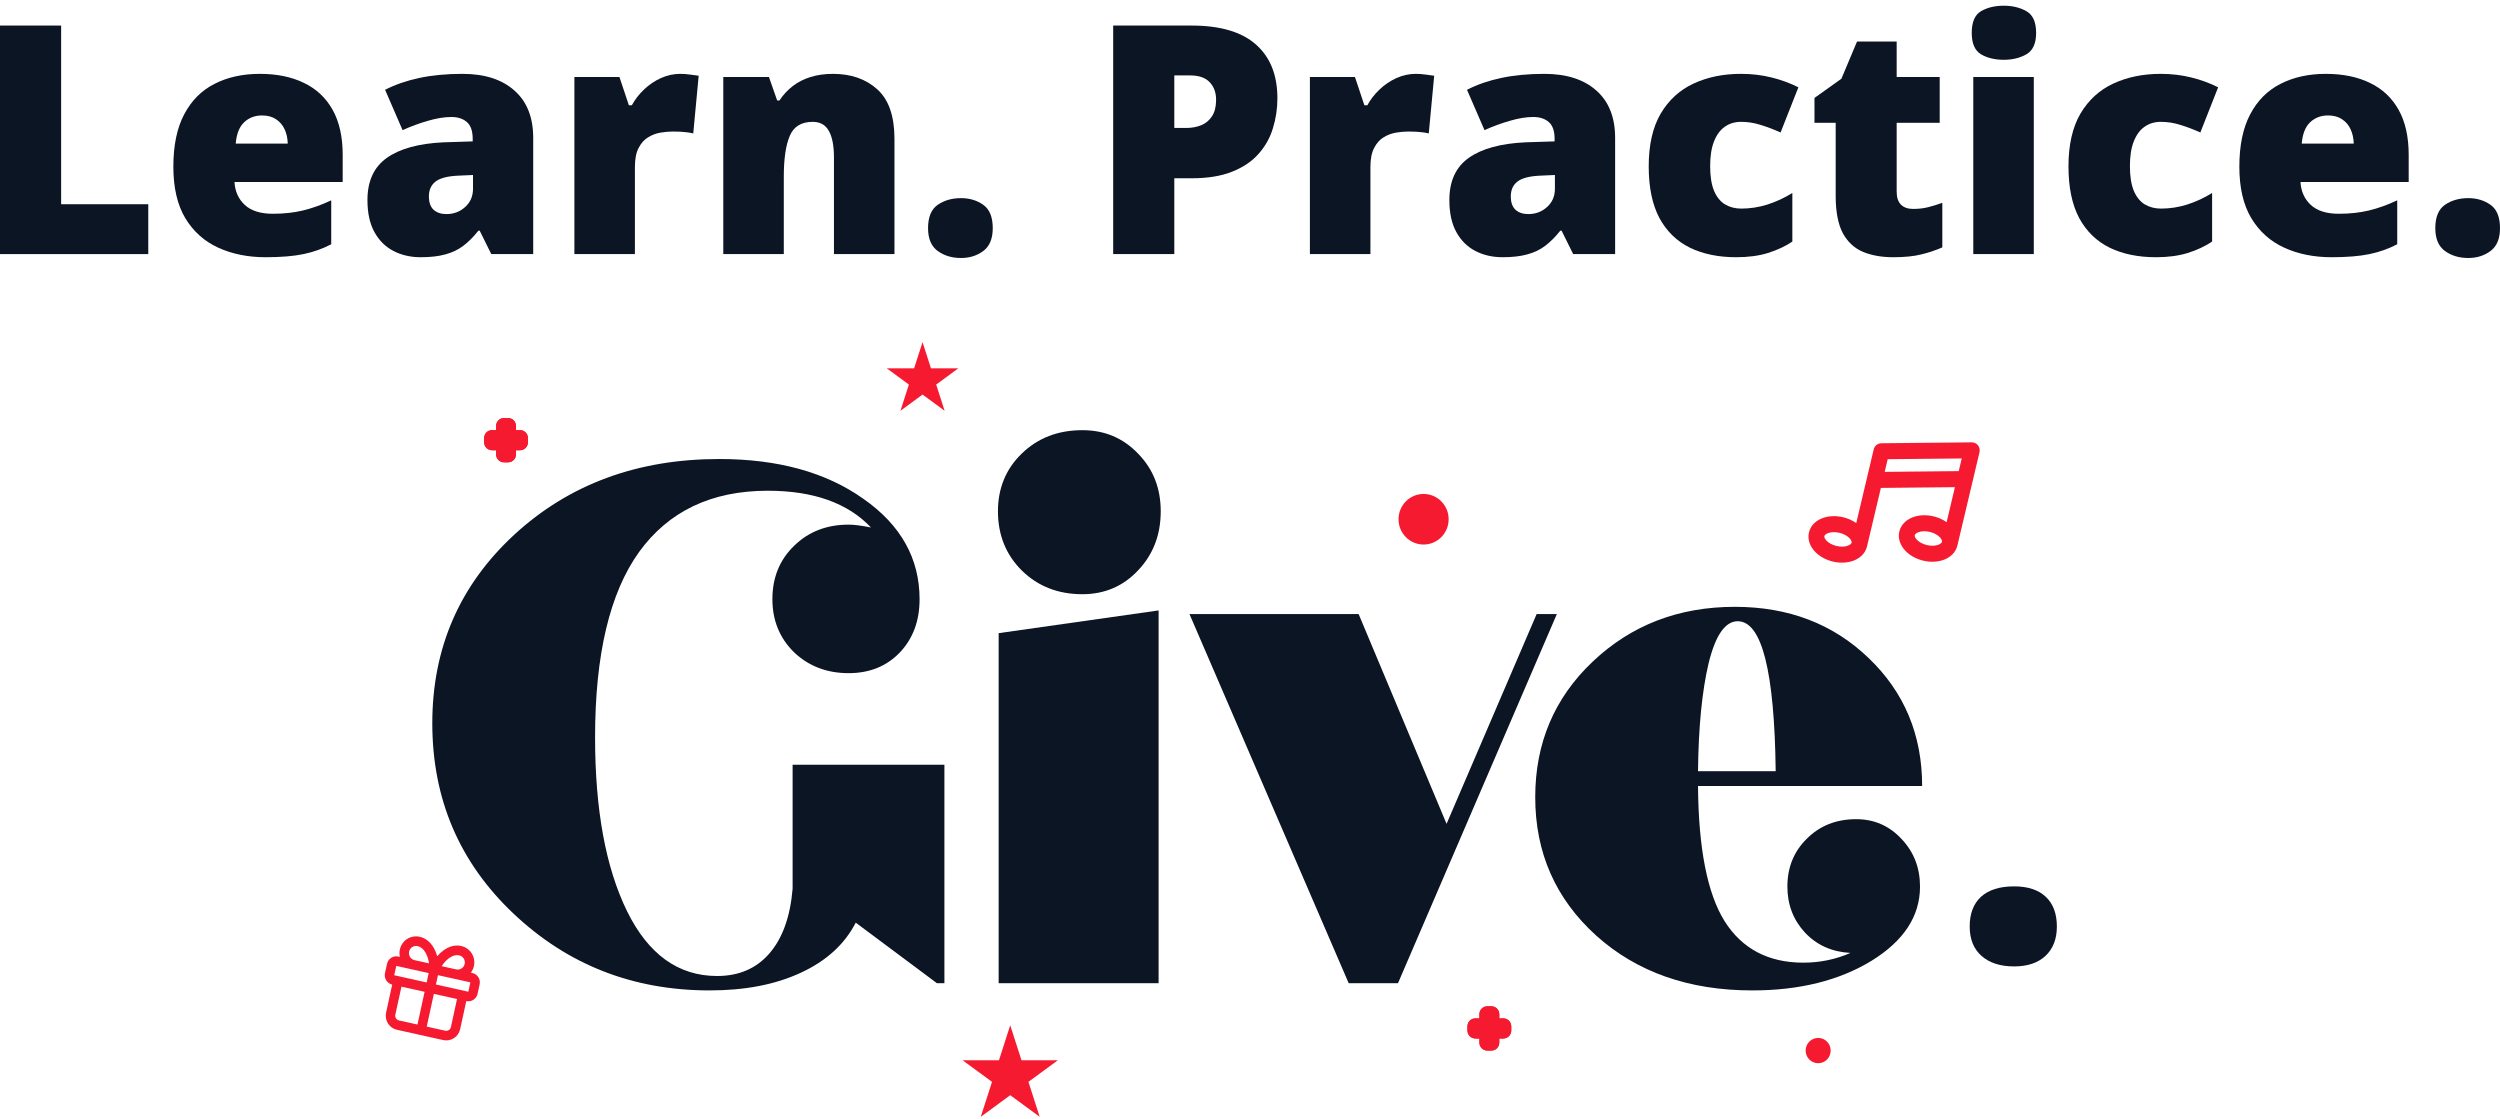 <?xml version="1.0" encoding="utf-8"?>
<svg xmlns="http://www.w3.org/2000/svg" fill="none" height="141" viewBox="0 0 315 141" width="315">
<path d="M0 32.016V3.22H7.703V25.733H18.683V32.016H0Z" fill="#0C1524"/>
<path d="M32.744 9.306C34.889 9.306 36.742 9.687 38.302 10.449C39.863 11.197 41.065 12.326 41.91 13.836C42.755 15.346 43.178 17.237 43.178 19.509V22.936H29.546C29.611 24.105 30.04 25.063 30.833 25.812C31.639 26.56 32.822 26.934 34.382 26.934C35.761 26.934 37.022 26.797 38.166 26.521C39.323 26.245 40.513 25.818 41.735 25.241V30.775C40.669 31.34 39.505 31.753 38.244 32.016C36.983 32.279 35.39 32.41 33.466 32.41C31.243 32.41 29.253 32.009 27.498 31.208C25.743 30.407 24.358 29.167 23.344 27.486C22.343 25.805 21.843 23.645 21.843 21.006C21.843 18.327 22.297 16.128 23.208 14.408C24.118 12.674 25.392 11.394 27.03 10.567C28.668 9.726 30.573 9.306 32.744 9.306ZM33.017 14.546C32.12 14.546 31.366 14.834 30.755 15.412C30.157 15.977 29.806 16.87 29.702 18.091H36.255C36.242 17.434 36.112 16.837 35.865 16.298C35.618 15.76 35.254 15.333 34.773 15.018C34.304 14.703 33.719 14.546 33.017 14.546Z" fill="#0C1524"/>
<path d="M58.273 9.306C61.068 9.306 63.252 10.009 64.825 11.414C66.399 12.806 67.185 14.795 67.185 17.382V32.016H61.9L60.437 29.061H60.281C59.657 29.849 59.014 30.493 58.351 30.992C57.701 31.478 56.953 31.832 56.108 32.055C55.263 32.292 54.229 32.41 53.007 32.41C51.733 32.41 50.589 32.147 49.575 31.622C48.56 31.097 47.761 30.302 47.176 29.239C46.591 28.175 46.298 26.829 46.298 25.201C46.298 22.811 47.117 21.039 48.756 19.883C50.394 18.728 52.767 18.078 55.874 17.933L59.56 17.815V17.5C59.56 16.502 59.313 15.793 58.819 15.373C58.338 14.953 57.688 14.742 56.868 14.742C55.997 14.742 55.022 14.9 53.943 15.215C52.877 15.517 51.804 15.911 50.725 16.397L48.522 11.315C49.796 10.659 51.239 10.16 52.851 9.818C54.463 9.477 56.27 9.306 58.273 9.306ZM59.599 22.05L57.844 22.128C56.44 22.181 55.451 22.43 54.879 22.877C54.32 23.31 54.041 23.934 54.041 24.748C54.041 25.51 54.242 26.074 54.645 26.442C55.048 26.797 55.581 26.974 56.244 26.974C57.167 26.974 57.954 26.678 58.604 26.087C59.267 25.497 59.599 24.728 59.599 23.783V22.05Z" fill="#0C1524"/>
<path d="M85.712 9.306C86.128 9.306 86.564 9.339 87.019 9.405C87.474 9.457 87.812 9.503 88.033 9.543L87.35 16.811C87.103 16.745 86.785 16.692 86.395 16.653C86.005 16.6 85.459 16.574 84.757 16.574C84.276 16.574 83.762 16.62 83.216 16.712C82.67 16.804 82.15 17.001 81.656 17.303C81.175 17.592 80.778 18.038 80.466 18.642C80.154 19.233 79.998 20.034 79.998 21.045V32.016H72.373V9.7H78.048L79.238 13.265H79.608C80.011 12.53 80.525 11.867 81.149 11.276C81.786 10.672 82.494 10.193 83.275 9.838C84.068 9.484 84.88 9.306 85.712 9.306Z" fill="#0C1524"/>
<path d="M104.961 9.306C107.236 9.306 109.095 9.956 110.539 11.256C111.982 12.556 112.703 14.637 112.703 17.5V32.016H105.078V19.844C105.078 18.36 104.863 17.244 104.434 16.495C104.018 15.734 103.342 15.353 102.406 15.353C100.963 15.353 99.994 15.95 99.5 17.145C99.006 18.327 98.759 20.028 98.759 22.247V32.016H91.134V9.7H96.887L97.921 12.655H98.213C98.681 11.946 99.24 11.341 99.89 10.843C100.54 10.344 101.288 9.963 102.133 9.7C102.978 9.438 103.921 9.306 104.961 9.306Z" fill="#0C1524"/>
<path d="M116.935 28.746C116.935 27.355 117.338 26.376 118.145 25.812C118.964 25.247 119.945 24.965 121.089 24.965C122.168 24.965 123.105 25.247 123.898 25.812C124.691 26.376 125.087 27.355 125.087 28.746C125.087 30.073 124.691 31.031 123.898 31.622C123.105 32.213 122.168 32.508 121.089 32.508C119.945 32.508 118.964 32.213 118.145 31.622C117.338 31.031 116.935 30.073 116.935 28.746Z" fill="#0C1524"/>
<path d="M150.128 3.22C153.743 3.22 156.447 4.015 158.241 5.603C160.048 7.192 160.952 9.451 160.952 12.379C160.952 13.692 160.763 14.953 160.386 16.16C160.022 17.369 159.418 18.445 158.573 19.391C157.741 20.336 156.629 21.085 155.238 21.636C153.86 22.188 152.156 22.463 150.128 22.463H147.963V32.016H140.26V3.22H150.128ZM149.953 9.503H147.963V16.121H149.485C150.148 16.121 150.765 16.009 151.337 15.786C151.909 15.55 152.364 15.176 152.702 14.664C153.053 14.138 153.229 13.443 153.229 12.576C153.229 11.67 152.962 10.934 152.429 10.37C151.896 9.792 151.071 9.503 149.953 9.503Z" fill="#0C1524"/>
<path d="M178.387 9.306C178.803 9.306 179.238 9.339 179.694 9.405C180.149 9.457 180.487 9.503 180.708 9.543L180.025 16.811C179.778 16.745 179.46 16.692 179.069 16.653C178.679 16.6 178.133 16.574 177.431 16.574C176.95 16.574 176.437 16.62 175.891 16.712C175.345 16.804 174.824 17.001 174.33 17.303C173.849 17.592 173.453 18.038 173.141 18.642C172.829 19.233 172.673 20.034 172.673 21.045V32.016H165.047V9.7H170.723L171.912 13.265H172.283C172.686 12.53 173.199 11.867 173.823 11.276C174.46 10.672 175.169 10.193 175.949 9.838C176.742 9.484 177.555 9.306 178.387 9.306Z" fill="#0C1524"/>
<path d="M194.593 9.306C197.389 9.306 199.573 10.009 201.146 11.414C202.719 12.806 203.506 14.795 203.506 17.382V32.016H198.221L196.758 29.061H196.602C195.978 29.849 195.334 30.493 194.671 30.992C194.021 31.478 193.274 31.832 192.428 32.055C191.583 32.292 190.55 32.41 189.328 32.41C188.053 32.41 186.909 32.147 185.895 31.622C184.881 31.097 184.082 30.302 183.496 29.239C182.911 28.175 182.619 26.829 182.619 25.201C182.619 22.811 183.438 21.039 185.076 19.883C186.714 18.728 189.087 18.078 192.194 17.933L195.88 17.815V17.5C195.88 16.502 195.633 15.793 195.139 15.373C194.658 14.953 194.008 14.742 193.189 14.742C192.318 14.742 191.343 14.9 190.264 15.215C189.198 15.517 188.125 15.911 187.046 16.397L184.842 11.315C186.116 10.659 187.559 10.16 189.172 9.818C190.784 9.477 192.591 9.306 194.593 9.306ZM195.919 22.05L194.164 22.128C192.76 22.181 191.772 22.43 191.2 22.877C190.641 23.31 190.361 23.934 190.361 24.748C190.361 25.51 190.563 26.074 190.966 26.442C191.369 26.797 191.902 26.974 192.565 26.974C193.488 26.974 194.275 26.678 194.925 26.087C195.588 25.497 195.919 24.728 195.919 23.783V22.05Z" fill="#0C1524"/>
<path d="M218.757 32.41C216.52 32.41 214.577 32.009 212.925 31.208C211.274 30.394 209.993 29.147 209.083 27.466C208.186 25.772 207.738 23.606 207.738 20.966C207.738 18.262 208.238 16.049 209.239 14.329C210.254 12.609 211.638 11.341 213.393 10.527C215.149 9.713 217.138 9.306 219.361 9.306C220.713 9.306 221.994 9.457 223.203 9.759C224.425 10.061 225.556 10.475 226.596 11L224.354 16.692C223.444 16.285 222.592 15.964 221.799 15.727C221.019 15.478 220.206 15.353 219.361 15.353C218.594 15.353 217.918 15.556 217.333 15.964C216.748 16.371 216.293 16.988 215.968 17.815C215.643 18.629 215.48 19.666 215.48 20.927C215.48 22.214 215.643 23.251 215.968 24.039C216.306 24.827 216.767 25.398 217.352 25.753C217.95 26.107 218.633 26.284 219.4 26.284C220.505 26.284 221.604 26.114 222.696 25.772C223.801 25.418 224.848 24.932 225.836 24.315V30.44C224.926 31.044 223.899 31.524 222.754 31.878C221.61 32.233 220.278 32.41 218.757 32.41Z" fill="#0C1524"/>
<path d="M241.048 26.324C241.737 26.324 242.367 26.252 242.939 26.107C243.511 25.963 244.109 25.779 244.733 25.556V31.169C243.901 31.537 243.017 31.832 242.081 32.055C241.158 32.292 239.975 32.41 238.532 32.41C237.102 32.41 235.84 32.187 234.748 31.74C233.656 31.281 232.805 30.493 232.194 29.377C231.595 28.247 231.296 26.678 231.296 24.669V15.471H228.625V12.339L232.018 9.917L233.988 5.229H238.98V9.7H244.402V15.471H238.98V24.157C238.98 24.879 239.162 25.424 239.526 25.792C239.89 26.146 240.397 26.324 241.048 26.324Z" fill="#0C1524"/>
<path d="M256.259 9.7V32.016H248.634V9.7H256.259ZM252.476 0.719C253.568 0.719 254.517 0.949 255.323 1.408C256.142 1.868 256.552 2.78 256.552 4.146C256.552 5.472 256.142 6.372 255.323 6.844C254.517 7.304 253.568 7.534 252.476 7.534C251.358 7.534 250.402 7.304 249.609 6.844C248.829 6.372 248.439 5.472 248.439 4.146C248.439 2.78 248.829 1.868 249.609 1.408C250.402 0.949 251.358 0.719 252.476 0.719Z" fill="#0C1524"/>
<path d="M271.647 32.41C269.41 32.41 267.467 32.009 265.815 31.208C264.164 30.394 262.884 29.147 261.973 27.466C261.076 25.772 260.628 23.606 260.628 20.966C260.628 18.262 261.128 16.049 262.129 14.329C263.144 12.609 264.528 11.341 266.283 10.527C268.039 9.713 270.028 9.306 272.251 9.306C273.603 9.306 274.884 9.457 276.093 9.759C277.315 10.061 278.446 10.475 279.486 11L277.244 16.692C276.334 16.285 275.482 15.964 274.689 15.727C273.909 15.478 273.096 15.353 272.251 15.353C271.484 15.353 270.808 15.556 270.223 15.964C269.638 16.371 269.183 16.988 268.858 17.815C268.533 18.629 268.37 19.666 268.37 20.927C268.37 22.214 268.533 23.251 268.858 24.039C269.196 24.827 269.657 25.398 270.242 25.753C270.84 26.107 271.523 26.284 272.29 26.284C273.395 26.284 274.494 26.114 275.586 25.772C276.691 25.418 277.738 24.932 278.726 24.315V30.44C277.816 31.044 276.789 31.524 275.645 31.878C274.5 32.233 273.168 32.41 271.647 32.41Z" fill="#0C1524"/>
<path d="M293.06 9.306C295.205 9.306 297.058 9.687 298.618 10.449C300.178 11.197 301.381 12.326 302.226 13.836C303.071 15.346 303.494 17.237 303.494 19.509V22.936H289.862C289.927 24.105 290.356 25.063 291.149 25.812C291.955 26.56 293.138 26.934 294.698 26.934C296.076 26.934 297.337 26.797 298.482 26.521C299.639 26.245 300.828 25.818 302.051 25.241V30.775C300.984 31.34 299.821 31.753 298.56 32.016C297.298 32.279 295.706 32.41 293.782 32.41C291.558 32.41 289.569 32.009 287.814 31.208C286.059 30.407 284.674 29.167 283.66 27.486C282.659 25.805 282.158 23.645 282.158 21.006C282.158 18.327 282.613 16.128 283.523 14.408C284.434 12.674 285.708 11.394 287.346 10.567C288.984 9.726 290.889 9.306 293.06 9.306ZM293.333 14.546C292.436 14.546 291.682 14.834 291.071 15.412C290.473 15.977 290.122 16.87 290.018 18.091H296.57C296.557 17.434 296.427 16.837 296.18 16.298C295.933 15.76 295.569 15.333 295.088 15.018C294.62 14.703 294.035 14.546 293.333 14.546Z" fill="#0C1524"/>
<path d="M306.848 28.746C306.848 27.355 307.251 26.376 308.057 25.812C308.876 25.247 309.858 24.965 311.002 24.965C312.081 24.965 313.017 25.247 313.81 25.812C314.603 26.376 315 27.355 315 28.746C315 30.073 314.603 31.031 313.81 31.622C313.017 32.213 312.081 32.508 311.002 32.508C309.858 32.508 308.876 32.213 308.057 31.622C307.251 31.031 306.848 30.073 306.848 28.746Z" fill="#0C1524"/>
<path d="M182.529 65.425C182.529 67.186 181.115 68.613 179.372 68.613C177.629 68.613 176.215 67.186 176.215 65.425C176.215 63.664 177.629 62.237 179.372 62.237C181.115 62.237 182.529 63.664 182.529 65.425Z" fill="#F61A30"/>
<path d="M230.666 132.372C230.666 133.253 229.96 133.966 229.088 133.966C228.216 133.966 227.51 133.253 227.51 132.372C227.51 131.492 228.216 130.778 229.088 130.778C229.96 130.778 230.666 131.492 230.666 132.372Z" fill="#F61A30"/>
<path d="M116.24 43.109L117.303 46.413H120.743L117.96 48.455L119.023 51.76L116.24 49.717L113.457 51.76L114.52 48.455L111.737 46.413H115.177L116.24 43.109Z" fill="#F61A30"/>
<path d="M127.288 129.185L128.706 133.59H133.292L129.582 136.313L130.999 140.719L127.288 137.996L123.577 140.719L124.995 136.313L121.284 133.59H125.871L127.288 129.185Z" fill="#F61A30"/>
<path clip-rule="evenodd" d="M63.505 52.673C62.953 52.673 62.506 53.124 62.506 53.681V54.194H61.998C61.447 54.194 60.999 54.646 60.999 55.203L60.999 55.722C60.999 56.279 61.447 56.73 61.998 56.73H62.506V57.243C62.506 57.8 62.953 58.252 63.505 58.252H64.019C64.57 58.252 65.017 57.8 65.017 57.243V56.73H65.525C66.076 56.73 66.523 56.279 66.523 55.722V55.203C66.523 54.646 66.076 54.194 65.525 54.194H65.017V53.681C65.017 53.124 64.57 52.673 64.019 52.673H63.505Z" fill="#F61A30" fill-rule="evenodd"/>
<path clip-rule="evenodd" d="M63.505 52.673C62.953 52.673 62.506 53.124 62.506 53.681V54.194H61.998C61.447 54.194 60.999 54.646 60.999 55.203L60.999 55.722C60.999 56.279 61.447 56.73 61.998 56.73H62.506V57.243C62.506 57.8 62.953 58.252 63.505 58.252H64.019C64.57 58.252 65.017 57.8 65.017 57.243V56.73H65.525C66.076 56.73 66.523 56.279 66.523 55.722V55.203C66.523 54.646 66.076 54.194 65.525 54.194H65.017V53.681C65.017 53.124 64.57 52.673 64.019 52.673H63.505Z" fill="#F61A30" fill-rule="evenodd"/>
<path clip-rule="evenodd" d="M187.401 126.793C186.849 126.793 186.402 127.245 186.402 127.802V128.315H185.894C185.343 128.315 184.896 128.767 184.896 129.324L184.896 129.843C184.896 130.399 185.343 130.851 185.894 130.851H186.402V131.364C186.402 131.921 186.849 132.372 187.401 132.372H187.915C188.466 132.372 188.913 131.921 188.913 131.364V130.851H189.421C189.973 130.851 190.42 130.399 190.42 129.843V129.324C190.42 128.767 189.973 128.315 189.421 128.315H188.913V127.802C188.913 127.245 188.466 126.793 187.915 126.793H187.401Z" fill="#F61A30" fill-rule="evenodd"/>
<path clip-rule="evenodd" d="M187.401 126.793C186.849 126.793 186.402 127.245 186.402 127.802V128.315H185.894C185.343 128.315 184.896 128.767 184.896 129.324L184.896 129.843C184.896 130.399 185.343 130.851 185.894 130.851H186.402V131.364C186.402 131.921 186.849 132.372 187.401 132.372H187.915C188.466 132.372 188.913 131.921 188.913 131.364V130.851H189.421C189.973 130.851 190.42 130.399 190.42 129.843V129.324C190.42 128.767 189.973 128.315 189.421 128.315H188.913V127.802C188.913 127.245 188.466 126.793 187.915 126.793H187.401Z" fill="#F61A30" fill-rule="evenodd"/>
<path clip-rule="evenodd" d="M249.228 56.116C249.419 56.359 249.49 56.677 249.418 56.979L248.565 60.576C248.562 60.59 248.559 60.604 248.555 60.618L246.631 68.735C246.411 69.664 245.68 70.25 244.915 70.535C244.142 70.822 243.219 70.859 242.313 70.639C241.406 70.42 240.599 69.965 240.039 69.356C239.485 68.752 239.096 67.895 239.317 66.966C239.537 66.037 240.268 65.451 241.033 65.166C241.805 64.878 242.728 64.842 243.635 65.061C244.241 65.207 244.802 65.459 245.275 65.792L246.321 61.383L236.991 61.477L235.244 68.849C235.023 69.779 234.293 70.365 233.528 70.649C232.755 70.937 231.832 70.973 230.925 70.754C230.018 70.535 229.212 70.08 228.652 69.47C228.097 68.866 227.709 68.01 227.929 67.081C228.15 66.151 228.88 65.565 229.645 65.281C230.418 64.993 231.341 64.956 232.248 65.176C232.854 65.322 233.415 65.574 233.888 65.907L235.226 60.262C235.229 60.247 235.232 60.233 235.236 60.219L236.088 56.624C236.195 56.174 236.591 55.855 237.049 55.85L248.437 55.736C248.744 55.733 249.036 55.873 249.228 56.116ZM237.471 59.455L246.8 59.361L247.178 57.766L237.849 57.859L237.471 59.455ZM233.301 68.38C233.318 68.31 233.319 68.117 233.057 67.831C232.8 67.551 232.359 67.276 231.783 67.137C231.206 66.998 230.69 67.041 230.335 67.173C229.973 67.308 229.888 67.481 229.871 67.55C229.855 67.62 229.853 67.813 230.116 68.099C230.373 68.378 230.813 68.653 231.39 68.793C231.967 68.932 232.483 68.889 232.837 68.757C233.2 68.622 233.285 68.449 233.301 68.38ZM244.689 68.265C244.705 68.195 244.707 68.002 244.444 67.716C244.187 67.437 243.747 67.162 243.17 67.022C242.593 66.883 242.077 66.927 241.723 67.058C241.361 67.193 241.275 67.366 241.259 67.436C241.242 67.505 241.241 67.698 241.503 67.984C241.76 68.264 242.201 68.539 242.778 68.678C243.354 68.817 243.87 68.774 244.225 68.642C244.587 68.507 244.672 68.334 244.689 68.265Z" fill="#F61A30" fill-rule="evenodd"/>
<path d="M99.869 96.356H118.995V123.884H118.056L107.823 116.253C106.423 118.978 104.114 121.083 100.897 122.567C97.71 124.051 93.882 124.793 89.413 124.793C79.761 124.793 71.524 121.568 64.703 115.117C57.881 108.667 54.47 100.672 54.47 91.132C54.47 81.654 57.91 73.735 64.792 67.375C71.703 61.016 80.312 57.836 90.62 57.836C98.008 57.836 104.055 59.501 108.762 62.833C113.498 66.133 115.867 70.358 115.867 75.506C115.867 78.232 115.032 80.473 113.364 82.229C111.696 83.955 109.551 84.818 106.93 84.818C104.189 84.818 101.895 83.94 100.048 82.184C98.231 80.397 97.322 78.171 97.322 75.506C97.322 72.781 98.231 70.54 100.048 68.783C101.865 66.996 104.159 66.103 106.93 66.103C107.615 66.103 108.553 66.224 109.745 66.466C106.825 63.378 102.491 61.833 96.742 61.833C89.651 61.833 84.245 64.407 80.521 69.555C76.827 74.704 74.98 82.487 74.98 92.904C74.98 102.019 76.321 109.318 79.002 114.799C81.683 120.25 85.466 122.976 90.352 122.976C93.092 122.976 95.282 122.037 96.92 120.159C98.588 118.251 99.572 115.526 99.869 111.983V96.356Z" fill="#0C1524"/>
<path d="M136.377 74.87C133.338 74.87 130.806 73.886 128.78 71.918C126.755 69.919 125.742 67.421 125.742 64.422C125.742 61.515 126.74 59.093 128.736 57.154C130.761 55.186 133.309 54.202 136.377 54.202C139.177 54.202 141.516 55.186 143.392 57.154C145.299 59.093 146.252 61.515 146.252 64.422C146.252 67.39 145.299 69.873 143.392 71.872C141.516 73.871 139.177 74.87 136.377 74.87ZM125.831 123.884V79.776L145.984 76.914V123.884H125.831Z" fill="#0C1524"/>
<path d="M193.618 77.369H196.165L176.146 123.884H169.935L149.872 77.369H171.186L182.268 103.806L193.618 77.369Z" fill="#0C1524"/>
<path d="M233.879 103.216C236.143 103.216 238.05 104.048 239.599 105.714C241.148 107.349 241.922 109.348 241.922 111.71C241.922 115.435 239.882 118.554 235.8 121.068C231.719 123.551 226.715 124.793 220.786 124.793C212.803 124.793 206.249 122.491 201.125 117.888C196.001 113.255 193.439 107.44 193.439 100.445C193.439 93.631 195.852 87.938 200.678 83.365C205.534 78.762 211.507 76.46 218.597 76.46C225.359 76.46 230.975 78.61 235.443 82.91C239.941 87.211 242.19 92.586 242.19 99.037H213.95C214.009 106.91 215.126 112.588 217.301 116.071C219.505 119.554 222.812 121.295 227.221 121.295C229.306 121.295 231.287 120.886 233.164 120.068C230.84 119.947 228.934 119.099 227.444 117.525C225.955 115.92 225.21 113.981 225.21 111.71C225.21 109.288 226.029 107.274 227.668 105.669C229.306 104.033 231.377 103.216 233.879 103.216ZM218.954 78.277C217.375 78.277 216.154 80.034 215.29 83.546C214.456 87.059 214.009 91.602 213.95 97.174H223.736C223.587 84.576 221.993 78.277 218.954 78.277Z" fill="#0C1524"/>
<path d="M248.181 116.738C248.181 115.124 248.654 113.877 249.6 113C250.564 112.122 251.956 111.683 253.778 111.683C255.513 111.683 256.844 112.122 257.772 113C258.701 113.877 259.165 115.124 259.165 116.738C259.165 118.318 258.683 119.556 257.72 120.451C256.774 121.329 255.46 121.768 253.778 121.768C252.044 121.768 250.678 121.329 249.679 120.451C248.681 119.573 248.181 118.336 248.181 116.738Z" fill="#0C1524"/>
<path clip-rule="evenodd" d="M52.615 119.21C52.383 119.158 52.14 119.202 51.94 119.331C51.739 119.46 51.598 119.665 51.547 119.899C51.496 120.134 51.539 120.379 51.667 120.581C51.795 120.783 51.997 120.926 52.229 120.978C52.229 120.978 52.229 120.978 52.229 120.978L54.063 121.385C53.982 120.866 53.833 120.416 53.634 120.062C53.343 119.544 52.981 119.285 52.625 119.212L52.615 119.21ZM54.015 122.61L53.758 123.789L49.673 122.881L49.931 121.702L51.972 122.156C51.972 122.156 51.972 122.156 51.973 122.156C51.972 122.156 51.973 122.156 51.973 122.156L54.015 122.61ZM50.385 120.567C50.316 120.265 50.313 119.948 50.38 119.64C50.499 119.093 50.829 118.616 51.296 118.314C51.762 118.014 52.327 117.912 52.867 118.03C53.639 118.19 54.258 118.726 54.673 119.466C54.847 119.775 54.986 120.119 55.09 120.487C55.337 120.197 55.606 119.944 55.892 119.737C56.577 119.242 57.361 119.017 58.128 119.2C58.668 119.322 59.138 119.654 59.435 120.124C59.734 120.596 59.835 121.169 59.716 121.716C59.648 122.025 59.514 122.311 59.326 122.556L59.523 122.6C59.832 122.669 60.102 122.859 60.273 123.128C60.443 123.398 60.501 123.725 60.433 124.038L60.176 125.216C60.108 125.529 59.919 125.801 59.652 125.974C59.385 126.146 59.061 126.204 58.752 126.135L57.981 129.671C57.879 130.14 57.596 130.548 57.196 130.807C56.795 131.065 56.309 131.153 55.845 131.049L52.929 130.401C52.928 130.401 52.928 130.401 52.928 130.401C52.928 130.4 52.927 130.4 52.927 130.4L50.011 129.752C49.546 129.648 49.142 129.363 48.886 128.959C48.63 128.554 48.543 128.063 48.646 127.595L49.416 124.059C49.107 123.99 48.837 123.8 48.667 123.53C48.496 123.261 48.438 122.934 48.507 122.621L48.764 121.442C48.832 121.13 49.02 120.857 49.287 120.685C49.554 120.513 49.878 120.455 50.188 120.523L50.385 120.567ZM50.584 124.319L49.812 127.854C49.779 128.01 49.807 128.174 49.893 128.309C49.978 128.444 50.113 128.539 50.267 128.573L52.601 129.092L53.501 124.967L50.584 124.319ZM54.668 125.227L53.768 129.352L56.102 129.871C56.257 129.905 56.419 129.876 56.552 129.79C56.686 129.704 56.78 129.568 56.814 129.411L57.585 125.876L54.668 125.227ZM59.009 124.957L59.266 123.778L57.224 123.324C57.224 123.324 57.224 123.324 57.224 123.324C57.224 123.324 57.224 123.324 57.224 123.324L55.182 122.87L54.925 124.048L59.009 124.957ZM57.481 122.146C57.481 122.146 57.481 122.146 57.481 122.146C57.713 122.197 57.956 122.154 58.156 122.024C58.356 121.895 58.498 121.691 58.549 121.456C58.6 121.222 58.557 120.977 58.429 120.774C58.301 120.572 58.098 120.429 57.866 120.378L57.856 120.375C57.504 120.29 57.066 120.372 56.587 120.719C56.259 120.956 55.937 121.301 55.648 121.738L57.481 122.146Z" fill="#F61A30" fill-rule="evenodd"/>
</svg>